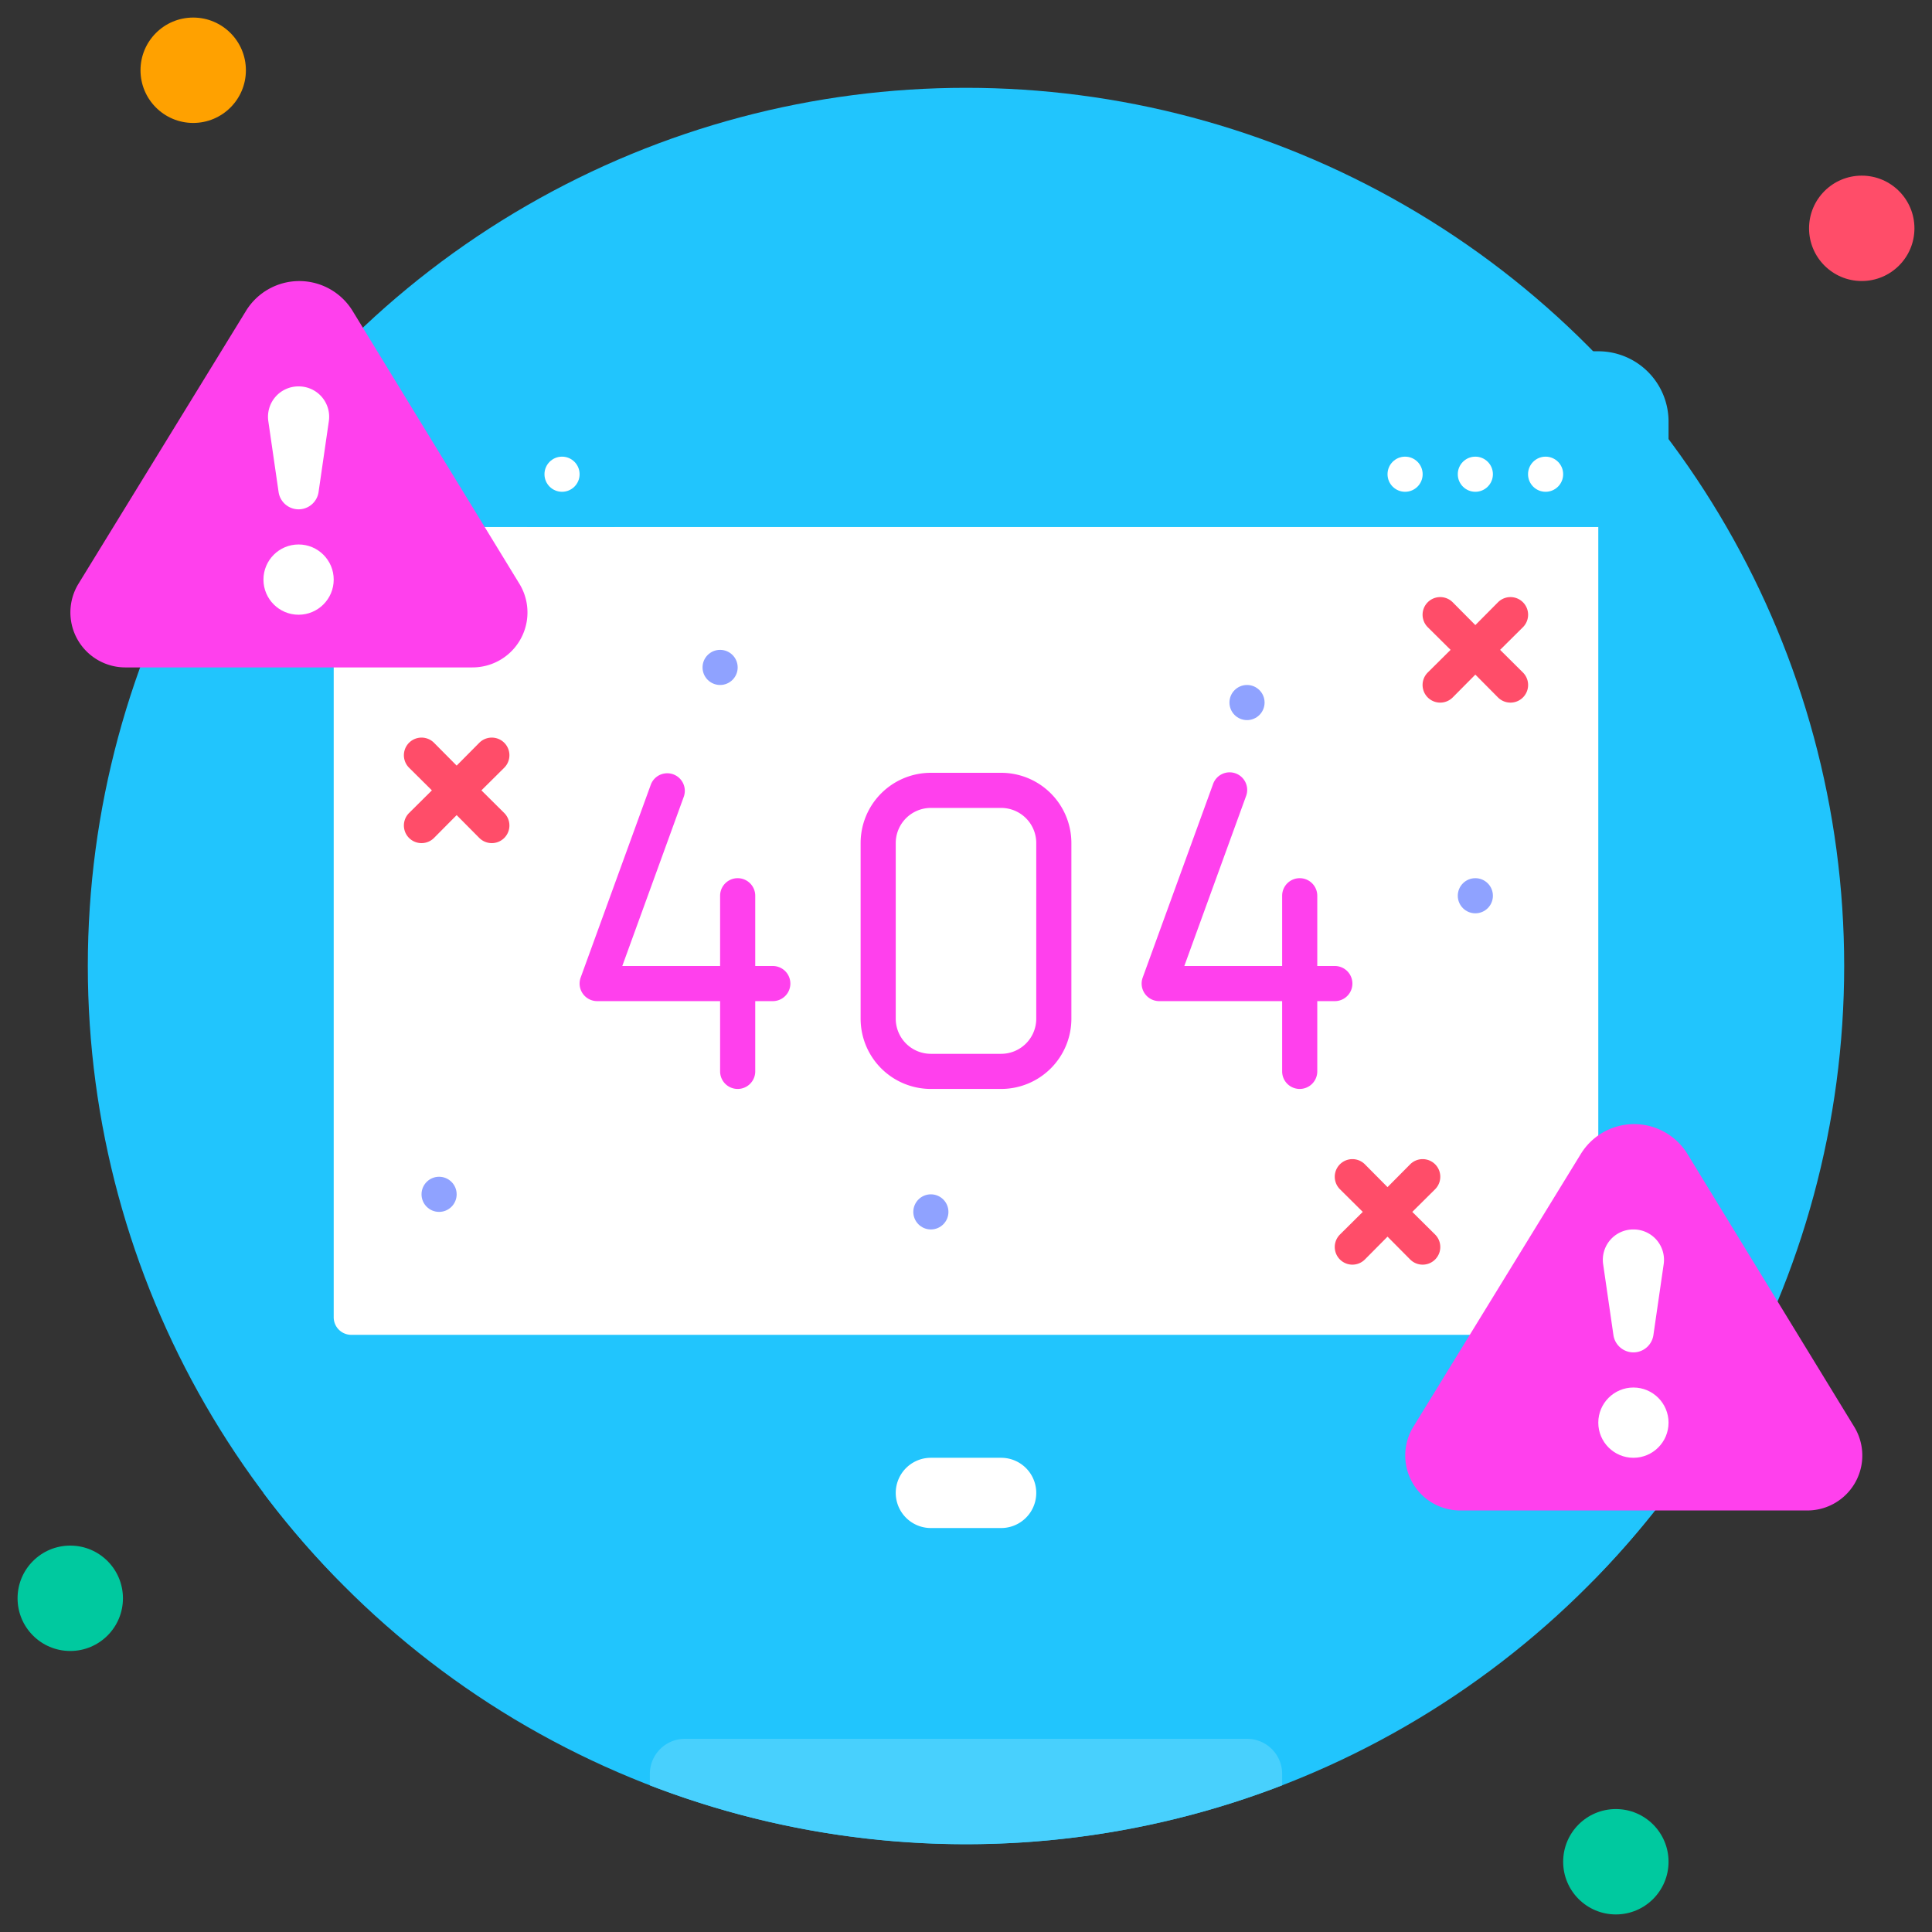 <svg xmlns="http://www.w3.org/2000/svg" xmlns:xlink="http://www.w3.org/1999/xlink" version="1.1" x="0" y="0" viewBox="0 0 110 110" style="enable-background:new 0 0 512 512" xml:space="preserve" class=""><rect x="0" y="0" width="110" height="110" fill="#333333" stroke="none"/><g><g data-name="29. Eror 404"><circle cx="55" cy="55" r="50" fill="#e7efff" opacity="1" data-original="#e7efff" class="" style="fill: #21c5fd1c;"/><circle cx="11" cy="4" r="3" fill="#ffa100" opacity="1" data-original="#ffa100"/><circle cx="106" cy="13" r="3" fill="#ff4d69" opacity="1" data-original="#ff4d69" class=""/><circle cx="92" cy="106" r="3" fill="#00c99f" opacity="1" data-original="#00c99f"/><circle cx="4" cy="91" r="3" fill="#00c99f" opacity="1" data-original="#00c99f"/><path fill="#8fa2ff" d="M19 20h72a4 4 0 0 1 4 4v56H15V24a4 4 0 0 1 4-4z" opacity="1" data-original="#8fa2ff" class="" style="&#10;    fill: #21c5fd40;&#10;"/><path fill="#4e6aff" d="M95 80v5a48.87 48.87 0 0 1-4.31 5H19.31A48.87 48.87 0 0 1 15 85v-5z" opacity="1" data-original="#4e6aff" class="" style="&#10;    fill: #21c5fdcc;&#10;"/><path fill="#ffffff" d="M19 30h72v45a1 1 0 0 1-1 1H20a1 1 0 0 1-1-1V30z" opacity="1" data-original="#ffffff" class=""/><path fill="#323fd4" d="M66 100H44a15 15 0 0 0 3-9v-1h16v1a15 15 0 0 0 3 9z" opacity="1" data-original="#323fd4" class="" style="&#10;    fill: #21c5fd;&#10;"/><path fill="#4e6aff" d="M73 101v.65a50 50 0 0 1-36 0V101a2 2 0 0 1 2-2h32a2 2 0 0 1 2 2z" opacity="1" data-original="#4e6aff" class="" style="&#10;    fill: #48d0fd;&#10;"/><path fill="#ffffff" d="M57 87h-4a2 2 0 0 1 0-4h4a2 2 0 0 1 0 4z" opacity="1" data-original="#ffffff" class=""/><path fill="#4e6aff" d="M30 24h60a1 1 0 0 1 1 1v5H30v-6z" opacity="1" data-original="#323fd4" class="" style="&#10;    fill: #21c5fdb8;&#10;"/><path fill="#4e6aff" d="M20 24h11a4 4 0 0 1 4 4v2H19v-5a1 1 0 0 1 1-1z" opacity="1" data-original="#4e6aff" class="" style="&#10;    fill: #21c5fdb8;&#10;"/><circle cx="32" cy="27" r="1" fill="#ffffff" opacity="1" data-original="#ffffff" class=""/><circle cx="88" cy="27" r="1" fill="#ffffff" opacity="1" data-original="#ffffff" class=""/><circle cx="84" cy="27" r="1" fill="#ffffff" opacity="1" data-original="#ffffff" class=""/><circle cx="80" cy="27" r="1" fill="#ffffff" opacity="1" data-original="#ffffff" class=""/><path fill="#ff4d69" d="M26.88 38H7.12a3.13 3.13 0 0 1-2.66-4.75L14 17.71a3.56 3.56 0 0 1 6.08 0l9.5 15.54a3.13 3.13 0 0 1-2.7 4.75z" opacity="1" data-original="#ff4d69" class="" style="&#10;    fill: #ff40ed;&#10;"/><path fill="#ffffff" d="m18.72 24-.58 4a1.15 1.15 0 0 1-2.28 0l-.58-4A1.73 1.73 0 0 1 17 22a1.73 1.73 0 0 1 1.72 2z" opacity="1" data-original="#ffffff" class=""/><circle cx="17" cy="33" r="2" fill="#ffffff" opacity="1" data-original="#ffffff" class=""/><path fill="#ff4d69" d="M102.88 86H83.12a3.13 3.13 0 0 1-2.66-4.75L90 65.71a3.56 3.56 0 0 1 6.08 0l9.5 15.54a3.13 3.13 0 0 1-2.7 4.75z" opacity="1" data-original="#ff4d69" class="" style="&#10;    fill: #ff40ed;&#10;"/><path fill="#ffffff" d="m94.72 72-.58 4a1.15 1.15 0 0 1-2.28 0l-.58-4A1.73 1.73 0 0 1 93 70a1.73 1.73 0 0 1 1.72 2z" opacity="1" data-original="#ffffff" class=""/><circle cx="93" cy="81" r="2" fill="#ffffff" opacity="1" data-original="#ffffff" class=""/><path fill="#4e6aff" d="M44 55h-1v-4a1 1 0 0 0-2 0v4h-5.57l3.51-9.66a1 1 0 0 0-1.88-.68l-4 11A1 1 0 0 0 34 57h7v4a1 1 0 0 0 2 0v-4h1a1 1 0 0 0 0-2zM76 55h-1v-4a1 1 0 0 0-2 0v4h-5.57l3.51-9.66a1 1 0 1 0-1.88-.68l-4 11A1 1 0 0 0 66 57h7v4a1 1 0 0 0 2 0v-4h1a1 1 0 0 0 0-2zM57 44h-4a4 4 0 0 0-4 4v10a4 4 0 0 0 4 4h4a4 4 0 0 0 4-4V48a4 4 0 0 0-4-4zm2 14a2 2 0 0 1-2 2h-4a2 2 0 0 1-2-2V48a2 2 0 0 1 2-2h4a2 2 0 0 1 2 2z" opacity="1" data-original="#4e6aff" class="" style="&#10;    fill: #ff40ed;&#10;"/><path fill="#ff4d69" d="m27.41 45 1.3-1.29a1 1 0 0 0-1.42-1.42L26 43.59l-1.29-1.3a1 1 0 0 0-1.42 1.42l1.3 1.29-1.3 1.29a1 1 0 0 0 1.42 1.42l1.29-1.3 1.29 1.3a1 1 0 0 0 1.42-1.42zM80.41 69l1.3-1.29a1 1 0 0 0-1.42-1.42L79 67.59l-1.29-1.3a1 1 0 0 0-1.42 1.42l1.3 1.29-1.3 1.29a1 1 0 0 0 1.42 1.42l1.29-1.3 1.29 1.3a1 1 0 0 0 1.42-1.42zM85.41 37l1.3-1.29a1 1 0 0 0-1.42-1.42L84 35.59l-1.29-1.3a1 1 0 0 0-1.42 1.42l1.3 1.29-1.3 1.29a1 1 0 0 0 1.42 1.42l1.29-1.3 1.29 1.3a1 1 0 0 0 1.42-1.42z" opacity="1" data-original="#ff4d69" class=""/><g fill="#8fa2ff"><circle cx="25" cy="68" r="1" fill="#8fa2ff" opacity="1" data-original="#8fa2ff" class=""/><circle cx="41" cy="38" r="1" fill="#8fa2ff" opacity="1" data-original="#8fa2ff" class=""/><circle cx="84" cy="51" r="1" fill="#8fa2ff" opacity="1" data-original="#8fa2ff" class=""/><circle cx="53" cy="69" r="1" fill="#8fa2ff" opacity="1" data-original="#8fa2ff" class=""/><circle cx="71" cy="40" r="1" fill="#8fa2ff" opacity="1" data-original="#8fa2ff" class=""/></g></g></g></svg>